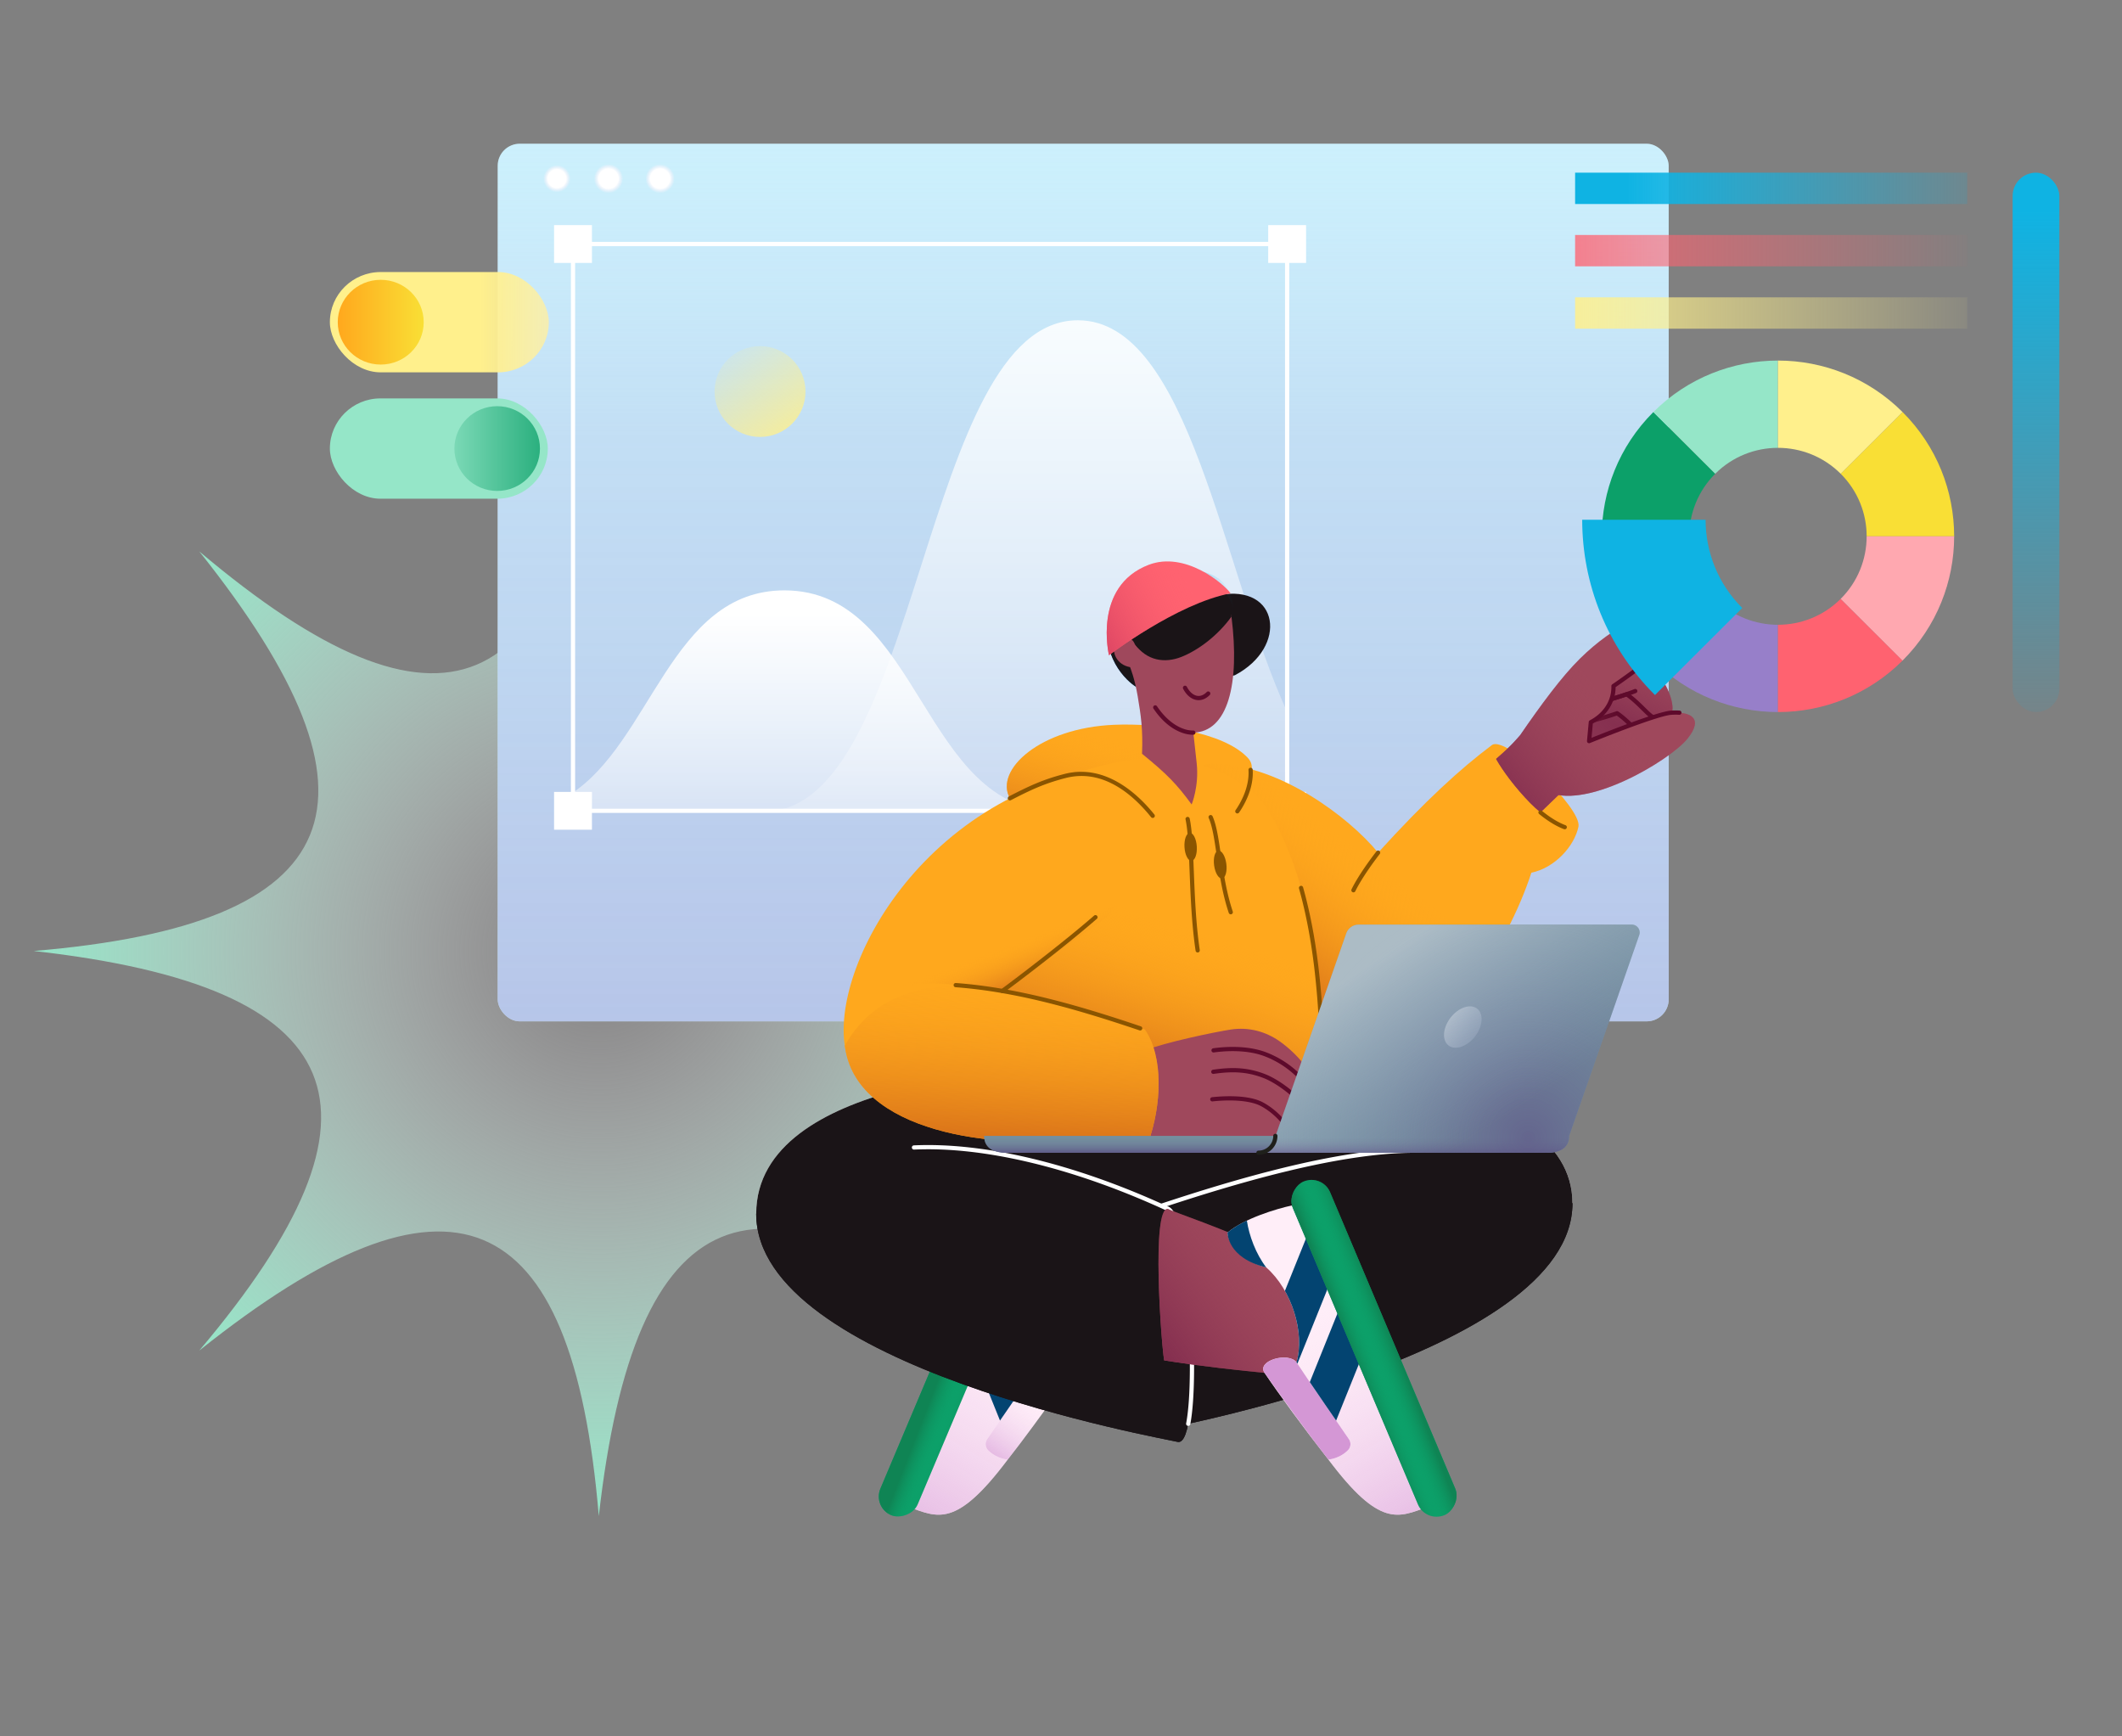 <svg xmlns="http://www.w3.org/2000/svg" viewBox="0 0 3000 2454" width="3000" height="2454"><rect x="0" y="0" width="3000" height="2454" fill="#808080" stroke="none"/><g transform="translate(47.727 545.455) rotate(0.0 799.091 799.091) scale(1.494 1.494)"><svg width="1069.393" height="1069.393" viewBox="0 0 1069.393 1069.393"><radialGradient id="a" cx="534.696" cy="534.696" gradientUnits="userSpaceOnUse" r="534.696"><stop offset="0" stop-color="#ffeef8" stop-opacity="0"/><stop offset="1" stop-color="#95e6c8"/></radialGradient><path d="M534.696 0c-33.954 301.302-148.884 350.254-378.087 156.609C345.653 393.671 298.999 509.553 0 534.696 301.302 568.65 350.254 683.58 156.609 912.783c237.062-189.044 352.944-142.39 378.087 156.609C568.65 768.09 683.58 719.138 912.783 912.783c-189.044-237.062-142.39-352.944 156.609-378.087-301.302-33.954-350.254-148.884-156.609-378.087C675.721 345.653 559.84 298.999 534.696 0z" fill="url(#a)"/></svg></g><g transform="translate(703.636 203.182) rotate(0.0 827.727 620.455) scale(1.494 1.492)"><svg width="1108.094" height="831.493" viewBox="0 0 1108.094 831.493"><linearGradient id="d" gradientUnits="userSpaceOnUse" x1="554.047" x2="554.047" y1="1904.774" y2="-238.487"><stop offset=".027" stop-color="#977fc9"/><stop offset=".76" stop-color="#b6c8ea" stop-opacity=".5"/><stop offset="1" stop-color="#cff5ff" stop-opacity="0"/></linearGradient><radialGradient id="b" cx="56.056" cy="33.078" fx="56.056" fy="33.078" gradientUnits="userSpaceOnUse" r="12.898"><stop offset=".67" stop-color="#fff"/><stop offset="1" stop-color="#ffeef8" stop-opacity="0"/></radialGradient><radialGradient xmlns:xlink="http://www.w3.org/1999/xlink" id="e" cx="104.848" fx="104.848" r="13.842" xlink:href="#b"/><radialGradient xmlns:xlink="http://www.w3.org/1999/xlink" id="f" cx="153.639" fx="153.639" r="13.842" xlink:href="#b"/><linearGradient id="g" gradientTransform="matrix(-1 -0 -0 1 15748.761 0)" gradientUnits="userSpaceOnUse" x1="15351.434" x2="15601.043" y1="458.974" y2="83.619"><stop offset=".437" stop-color="#fff08c"/><stop offset=".736" stop-color="#fff08c" stop-opacity="0"/></linearGradient><linearGradient id="c" gradientTransform="matrix(-1 -0 -0 1 15748.761 0)" gradientUnits="userSpaceOnUse" x1="15248.841" x2="15248.841" y1="38.332" y2="806.315"><stop offset=".057" stop-color="#fff"/><stop offset=".948" stop-color="#fff" stop-opacity="0"/></linearGradient><linearGradient xmlns:xlink="http://www.w3.org/1999/xlink" id="h" x1="15449.618" x2="15449.618" xlink:href="#c" y1="423.161" y2="791.052"/><rect fill="#cff5ff" height="831.493" rx="20.866" width="1108.094"/><rect fill="url(#d)" height="831.493" rx="20.866" width="1108.094"/><circle cx="56.056" cy="33.078" fill="url(#b)" r="13.842"/><circle cx="104.848" cy="33.078" fill="url(#e)" r="13.842"/><circle cx="153.639" cy="33.078" fill="url(#f)" r="13.842"/><circle cx="248.236" cy="234.775" fill="url(#g)" r="43.019"/><path d="M252.256 632.678h495.327v-93.079c-62.462-135.827-92.834-372.342-198.582-372.342-148.373 0-148.373 465.421-296.745 465.421z" fill="url(#c)"/><path d="M67.961 616.827v15.851h462.363c-129.524 0-129.524-209.517-259.025-209.517-107.676 0-125.825 144.87-203.338 193.665z" fill="url(#h)"/><g fill="#fff"><path d="M747.04 634.026H71.259a2 2 0 0 1-2-2V95.013a2 2 0 0 1 2-2H747.04a2 2 0 0 1 2 2v537.013a2 2 0 0 1-2 2zm-673.781-4H745.04V97.013H73.259z"/><path d="M764.959 112.933H729.12V77.094h35.839zm-675.78 0H53.34V77.094h35.839zm0 537.012H53.34v-35.839h35.839zm675.78 0H729.12v-35.839h35.839z"/></g></svg></g><g transform="translate(466.364 563.182) rotate(0.0 154.091 70.909) scale(1.487 1.473)"><svg width="207.197" height="96.268" viewBox="0 0 207.197 96.268"><linearGradient id="i" gradientTransform="matrix(-1 -0 0 -1 25032.845 20737.151)" gradientUnits="userSpaceOnUse" x1="24801.428" x2="24961.331" y1="20689.017" y2="20689.017"><stop offset="0" stop-color="#0ca069"/><stop offset=".877" stop-color="#95e6c8"/></linearGradient><rect fill="#95e6c8" height="96.268" rx="48.134" width="207.197"/><circle cx="159.063" cy="48.134" fill="url(#i)" r="40.669"/></svg></g><g transform="translate(466.364 384.545) rotate(0.0 154.773 70.909) scale(1.494 1.473)"><svg width="207.197" height="96.268" viewBox="0 0 207.197 96.268"><linearGradient id="j" gradientTransform="matrix(-1 -0 0 -1 207.197 96.268)" gradientUnits="userSpaceOnUse" x1="0" x2="468.581" y1="48.134" y2="48.134"><stop offset=".302" stop-color="#fff08c"/><stop offset=".971" stop-color="#ffeef8" stop-opacity="0"/></linearGradient><linearGradient id="k" gradientUnits="userSpaceOnUse" x1="7.466" x2="88.803" y1="48.134" y2="48.134"><stop offset="0" stop-color="#ffa81d"/><stop offset="1" stop-color="#f9df35"/></linearGradient><rect fill="url(#j)" height="96.268" rx="48.134" transform="matrix(-1 0 -0 -1 207.197 96.268)" width="207.197"/><circle cx="48.134" cy="48.134" fill="url(#k)" r="40.669"/></svg></g><g transform="translate(1069.091 793.636) rotate(0.0 663.409 675.0) scale(1.493 1.493)"><svg width="888.975" height="904.429" viewBox="0 0 888.975 904.429"><linearGradient id="p" gradientUnits="userSpaceOnUse" x1="322.845" x2="388.952" y1="305.453" y2="83.074"><stop offset=".069" stop-color="#d46b19"/><stop offset=".589" stop-color="#ffa81d" stop-opacity="0"/></linearGradient><linearGradient id="n" gradientTransform="translate(-64.15)" gradientUnits="userSpaceOnUse" x1="515.954" x2="763.2" y1="413.093" y2="91.217"><stop offset=".069" stop-color="#d46b19"/><stop offset=".451" stop-color="#ffa81d" stop-opacity="0"/></linearGradient><linearGradient id="l" gradientUnits="userSpaceOnUse" x1="801.023" x2="850.75" y1="163.649" y2="51.805"><stop offset=".113" stop-color="#842e4f"/><stop offset=".93" stop-color="#9f485c" stop-opacity="0"/></linearGradient><linearGradient xmlns:xlink="http://www.w3.org/1999/xlink" id="q" x1="693.797" x2="824.012" xlink:href="#l" y1="239.208" y2="135.541"/><linearGradient id="m" gradientTransform="matrix(-.978 -.21 -.21 .978 26428.714 2793.032)" gradientUnits="userSpaceOnUse" x1="26045.917" x2="26007.954" y1="3609.973" y2="3521.239"><stop offset="0" stop-color="#d497d5"/><stop offset="1" stop-color="#ffeef8" stop-opacity="0"/></linearGradient><linearGradient xmlns:xlink="http://www.w3.org/1999/xlink" id="r" x1="26114.744" x2="26010.602" xlink:href="#m" y1="3747.16" y2="3435.275"/><clipPath id="s"><path d="M238.093 850.43c-48.928 65.139-66.197 54.724-93.971 44.678 31.243-96.017 69.762-192.147 128.275-285.42 14.718 3.159 45.197 12.25 61.302 25.748-.92 12.48-14.272 27.241-36.662 33.012-24.285 21.293-36.798 61.956-28.675 89.812-14.781 22.381-40.353 59.391-49.577 72.704-2.28 3.29-1.952 7.774.886 10.597 3.526 3.508 9.416 7.589 18.421 8.869z"/></clipPath><linearGradient id="o" gradientTransform="matrix(-.187 -.982 -.982 .187 8510.203 25710.33)" gradientUnits="userSpaceOnUse" x1="26033.434" x2="26127.47" y1="3509.678" y2="3494.487"><stop offset=".284" stop-color="#0f8454"/><stop offset=".486" stop-color="#0ca069" stop-opacity="0"/><stop offset=".703" stop-color="#0f8454"/></linearGradient><linearGradient xmlns:xlink="http://www.w3.org/1999/xlink" id="t" x1="359.696" x2="479.9" xlink:href="#n" y1="505.28" y2="113.449"/><linearGradient id="u" gradientTransform="matrix(-1 -0 -0 1 22147.348 0)" gradientUnits="userSpaceOnUse" x1="21854.788" x2="21944.094" y1="453.958" y2="218.892"><stop offset=".229" stop-color="#d46b19"/><stop offset=".415" stop-color="#ffa81d" stop-opacity="0"/></linearGradient><linearGradient id="v" gradientTransform="matrix(.996 .088 -.088 .996 1091.131 -978.719)" gradientUnits="userSpaceOnUse" x1="-721.593" x2="-740.675" y1="1645.248" y2="1190.995"><stop offset=".082" stop-color="#d46b19"/><stop offset=".466" stop-color="#ffa81d" stop-opacity="0"/></linearGradient><linearGradient id="w" gradientUnits="userSpaceOnUse" x1="396.485" x2="516.362" y1="768.175" y2="679.712"><stop offset="0" stop-color="#842e4f"/><stop offset="1" stop-color="#9f485c" stop-opacity="0"/></linearGradient><linearGradient xmlns:xlink="http://www.w3.org/1999/xlink" id="x" x1="561.748" x2="527.721" xlink:href="#m" y1="864.613" y2="785.081"/><linearGradient xmlns:xlink="http://www.w3.org/1999/xlink" id="y" gradientTransform="matrix(.978 -.21 .21 .978 -2324.501 2793.032)" x1="3309.773" x2="3205.632" xlink:href="#m" y1="-1146.972" y2="-1458.857"/><clipPath id="z"><path d="M541.9 850.43c48.928 65.139 66.197 54.724 93.971 44.678-31.243-96.017-69.762-192.147-128.275-285.42-14.718 3.159-45.197 12.25-61.302 25.748.92 12.48 14.272 27.241 36.662 33.012 24.285 21.293 36.798 61.956 28.675 89.812 14.781 22.381 40.353 59.391 49.577 72.704 2.28 3.29 1.952 7.774-.886 10.597-3.526 3.508-9.416 7.589-18.421 8.869z"/></clipPath><linearGradient xmlns:xlink="http://www.w3.org/1999/xlink" id="A" gradientTransform="matrix(-.187 .982 -.982 -.187 -169.948 -2732.315)" x1="3228.464" x2="3322.5" xlink:href="#o" y1="-1384.454" y2="-1399.645"/><linearGradient id="B" gradientUnits="userSpaceOnUse" x1="332.522" x2="452.367" y1="62.545" y2="62.545"><stop offset="0" stop-color="#0c72c3"/><stop offset="1" stop-color="#0fb3e3" stop-opacity="0"/></linearGradient><linearGradient id="C" gradientUnits="userSpaceOnUse" x1="308.579" x2="411.957" y1="71.03" y2="15.592"><stop offset="0" stop-color="#d43e60"/><stop offset=".951" stop-color="#ff6270" stop-opacity="0"/></linearGradient><linearGradient id="D" gradientUnits="userSpaceOnUse" x1="492.824" x2="492.824" y1="559.867" y2="543.893"><stop offset="0" stop-color="#605b89"/><stop offset="1" stop-color="#748f9f" stop-opacity="0"/></linearGradient><radialGradient id="E" cx="731.099" cy="545.668" gradientUnits="userSpaceOnUse" r="242.909"><stop offset="0" stop-color="#605b89" stop-opacity=".8"/><stop offset="1" stop-color="#748f9f" stop-opacity="0"/></radialGradient><linearGradient id="F" gradientUnits="userSpaceOnUse" x1="566.553" x2="750.991" y1="315.705" y2="601.582"><stop offset=".187" stop-color="#fff" stop-opacity=".4"/><stop offset=".746" stop-color="#b6c8ea" stop-opacity="0"/></linearGradient><linearGradient id="G" gradientUnits="userSpaceOnUse" x1="648.023" x2="705.352" y1="424.971" y2="468.189"><stop offset="0" stop-color="#fff" stop-opacity=".4"/><stop offset="1" stop-color="#b6c8ea" stop-opacity="0"/></linearGradient><path d="M396.227 821.259a2 2 0 0 1-1.922-1.45c-3.619-12.647-7.155-35.075-9.958-63.15a2 2 0 0 1 1.792-2.189 1.997 1.997 0 0 1 2.189 1.792c2.78 27.845 6.269 50.023 9.823 62.447a2 2 0 0 1-1.924 2.551z" fill="#750623"/><path d="M463.021 207.635c-17.867 17.954-50.841 33.968-75.67 39.93-46.093 11.069-127.662 11.591-147.12-23.3-14.94-26.789 28.555-66.639 98.546-69.583 42.16-1.774 103.233 6.498 126.564 31.103 5.381 5.632 5.867 13.366-2.32 21.85z" fill="#ffa81d"/><path d="M463.021 207.635c-17.867 17.954-50.841 33.968-75.67 39.93-46.093 11.069-127.662 11.591-147.12-23.3-14.94-26.789 28.555-66.639 98.546-69.583 42.16-1.774 103.233 6.498 126.564 31.103 5.381 5.632 5.867 13.366-2.32 21.85z" fill="url(#p)"/><path d="M696.698 173.842c-29.908 22.403-63.196 52.761-107.794 101.883-29.03-35.148-92.971-81.463-150.342-83.761-23.862-4.795-53.643 25.325-53.643 25.325-21.296 35.864-17.697 95.162 37.99 148.413 55.2 52.78 107.712 97.504 161.61 97.64 65.493.165 127.348-100.338 149.5-168.63 22.42-4.58 40.92-25.4 44.61-43.7 3.35-17.39-68.71-86.8-81.93-77.17z" fill="#ffa81d"/><path d="M696.698 173.842c-29.908 22.403-63.196 52.761-107.794 101.883-29.03-35.148-92.971-81.463-150.342-83.761-23.862-4.795-53.643 25.325-53.643 25.325-21.296 35.864-17.697 95.162 37.99 148.413 55.2 52.78 107.712 97.504 161.61 97.64 65.493.165 127.348-100.338 149.5-168.63 22.42-4.58 40.92-25.4 44.61-43.7 3.35-17.39-68.71-86.8-81.93-77.17z" fill="url(#n)"/><path d="M845.221 144.505c-6.21-5.64-12.38-12.82-21.04-18.75-25.542 8.834-58.91 15.53-58.91 15.53l9.75-41.71c20.58-8.95 43.303-13.241 57.38-7.18 15.962 6.872 26.38 18.42 31.47 30.67 11.51 27.69-5.57 33.33-18.65 21.44z" fill="#9f485c"/><path d="M836.221 162.505c-6.21-5.64-12.38-12.82-21.04-18.75-25.542 8.834-58.91 15.53-58.91 15.53l9.75-41.71c20.58-8.95 43.303-13.241 57.38-7.18 15.962 6.872 26.38 18.42 31.47 30.67 11.51 27.69-5.57 33.33-18.65 21.44z" fill="#9f485c"/><path d="M822.281 182.485c-5.982-5.432-11.925-12.348-20.266-18.061-24.603 8.51-56.744 14.959-56.744 14.959l9.391-40.176c19.823-8.621 41.71-12.754 55.27-6.916 15.375 6.619 25.41 17.743 30.313 29.542 11.087 26.672-5.365 32.104-17.964 20.652z" fill="#9f485c"/><path d="M863.871 123.065c-5.09-12.25-15.508-23.798-31.47-30.67-14.077-6.061-36.8-1.77-57.38 7.18l-3.698 15.82a144.69 144.69 0 0 0-5.302 2.18l-4.401 18.828c-2.336.87-4.661 1.805-6.958 2.804l-9.391 40.176s32.14-6.449 56.744-14.959c8.342 5.712 14.285 12.628 20.266 18.061 11.826 10.75 27.043 6.622 19.699-15.981 9.934 4.972 19.513.197 15.919-16.127 8.387.167 13.81-8.455 5.972-27.311z" fill="url(#l)"/><path d="M840.238 167.547c-.357 0-.719-.096-1.045-.297a29.177 29.177 0 0 1-4.317-3.265c-1.887-1.714-3.733-3.531-5.688-5.455-4.318-4.251-8.777-8.64-14.316-12.554-10.152 3.463-21.427 6.574-30.789 8.954a2.002 2.002 0 0 1-1.591 1.508 2248.29 2248.29 0 0 0-21.319 3.936 69.128 69.128 0 0 1-3.186.613c-.882.172-1.304.256-1.321.26l-.018-.088c-1.212.099-1.443-.123-1.763-.431a2.001 2.001 0 0 1-.529-2.021c.198-.655.286-.947 1.537-1.307l-.015-.076c.332-.066 33.473-6.751 58.649-15.459a1.998 1.998 0 0 1 1.784.24c6.216 4.256 11.245 9.207 15.683 13.574 1.925 1.896 3.744 3.686 5.572 5.346a25.177 25.177 0 0 0 3.722 2.818 2 2 0 0 1-1.05 3.704zm9-18c-.357 0-.719-.096-1.045-.297a29.177 29.177 0 0 1-4.317-3.265c-1.887-1.714-3.733-3.531-5.688-5.456-4.318-4.251-8.777-8.639-14.316-12.554a327.08 327.08 0 0 1-14.027 4.406 2 2 0 1 1-1.119-3.84c5.391-1.57 10.371-3.144 14.802-4.677a1.999 1.999 0 0 1 1.784.24c6.216 4.256 11.245 9.207 15.682 13.574 1.926 1.895 3.745 3.685 5.573 5.346a25.177 25.177 0 0 0 3.722 2.818 2 2 0 0 1-1.05 3.704z" fill="#5e0a2b"/><path d="M809.284 132.462a2 2 0 0 1-.558-3.92c8.946-2.606 16.646-5.184 22.886-7.663a2 2 0 1 1 1.476 3.717c-6.357 2.525-14.177 5.145-23.244 7.786-.187.054-.375.08-.561.08z" fill="#5e0a2b"/><path d="M865.906 76.426c-10.49 10.35-40.84 32.53-54.13 41.56-1.729 17.4-8.9 28.78-21.439 34.22l-1.64 17.92-27.01 49.21-1.92 1.85-17.09 16.43c-.01 0-.02-.01-.03-.02-3.26-2.67-6.54-5.65-9.74-8.91-14.03-14.3-26.08-30.56-32.3-41.69 1.94-1.72 3.66-3.229 5.24-4.64.72-.64 1.4-1.26 2.07-1.86 5.22-4.75 9.13-8.69 15.45-15.95 19.77-28.8 39.33-55.43 56.61-72.49 33.24-32.83 66.12-44.9 82.49-46.84 21.95-2.6 19.57 15.29 3.44 31.21z" fill="#9f485c"/><path d="M818.837 157.224s33.544-13.057 47.6-13.989c18.682-1.239 31.033 5.318 15.455 24.618-17.141 21.237-98.907 69.435-134.218 49.196 12.539-25.132 29.672-47.514 71.164-59.825z" fill="#9f485c"/><path d="M881.895 167.857c-15.41 19.07-82.96 59.91-122.13 53.33-.03-.01-.07-.01-.1-.02l-17.02 16.43c-3.26-2.67-6.54-5.65-9.74-8.91-14.03-14.3-26.08-30.56-32.3-41.69 1.94-1.72 3.66-3.229 5.24-4.64.72-.65 1.41-1.26 2.07-1.86 5.22-4.75 9.13-8.69 15.45-15.95 19.77-28.8 39.33-55.43 56.61-72.49 33.24-32.83 66.12-44.9 82.49-46.84 21.95-2.6 19.57 15.29 3.44 31.21-10.49 10.35-40.84 32.53-54.13 41.56l8.01 26.7 3.28 10.94c9.46-3.52 32.38-11.66 43.37-12.39 18.68-1.24 31.03 5.32 15.46 24.62z" fill="url(#q)"/><path d="M788.693 172.125a1.998 1.998 0 0 1-1.991-2.183l1.646-17.922a2 2 0 0 1 1.07-1.592c13.133-6.821 20.743-18.927 20.356-32.385a2.001 2.001 0 0 1 .875-1.712c13.78-9.358 43.56-31.171 53.85-41.324a60.751 60.751 0 0 0 5.213-5.826 2 2 0 0 1 3.154 2.46 64.704 64.704 0 0 1-5.558 6.213c-10.245 10.109-39.277 31.44-53.522 41.179-.022 14.047-8.176 27.073-21.555 34.426l-1.247 13.581c13.017-5.239 62.73-24.967 75.32-25.802 2.88-.191 5.588-.198 8.051-.023a2.001 2.001 0 0 1-.285 3.991c-2.279-.164-4.804-.155-7.501.024-13.575.9-76.487 26.489-77.121 26.747-.244.099-.5.148-.755.148z" fill="#5e0a2b"/><path d="M264.291 482.001S0 487.405 0 617.703c0 88.085 307.149 78.085 383.021 78.085s389.915 18 389.915-88.043c0-123.471-267.32-124.979-267.32-124.979L264.291 482z" fill="#fff"/><path d="M264.291 482.001S0 487.405 0 617.703c0 88.085 307.149 78.085 383.021 78.085s389.915 18 389.915-88.043c0-123.471-267.32-124.979-267.32-124.979L264.291 482z" fill="#1a1417"/><path d="M264.291 522.001s-92.201 21.375-114.887 75.872c-33.852 81.321 157.745 137.915 233.617 137.915s290.74-44.481 240.511-137.873c-30.817-57.298-117.916-75.149-117.916-75.149L264.291 522z" fill="#1a1417"/><path d="M772.936 607.746c0 144.681-398.974 215.915-398.974 215.915l8.792-213.255c82.128-27.188 172.373-52.533 240.778-52.49 0 0 84.894 24.128 149.404 49.83z" fill="#1a1417"/><path d="M772.936 607.746c0 144.681-398.974 215.915-398.974 215.915l8.792-213.255c82.128-27.188 172.373-52.533 240.778-52.49 0 0 84.894 24.128 149.404 49.83z" fill="#1a1417"/><path d="M238.093 850.43c29.038-36.814 70.261-95.987 70.261-95.987-5.66-2.81-14.435-4.977-22.274-6.063-5.657-.783-11.317 1.397-14.922 5.827l-2.796 4.053-75.239 73.16 13.739 32.718s11.794-3.736 31.231-13.707z" fill="#ffeef8"/><path d="M238.093 850.43c29.038-36.814 70.261-95.987 70.261-95.987-5.66-2.81-14.435-4.977-22.274-6.063-5.657-.783-11.317 1.397-14.922 5.827l-2.796 4.053-75.239 73.16 13.739 32.718s11.794-3.736 31.231-13.707z" fill="url(#m)"/><path d="M238.093 850.43c-48.928 65.139-66.197 54.724-93.971 44.678 31.243-96.017 69.762-192.147 128.275-285.42 14.718 3.159 45.197 12.25 61.302 25.748-.92 12.48-14.272 27.241-36.662 33.012-24.285 21.293-36.798 61.956-28.675 89.812-14.781 22.381-40.353 59.391-49.577 72.704-2.28 3.29-1.952 7.774.886 10.597 3.526 3.508 9.416 7.589 18.421 8.869z" fill="#ffeef8"/><path d="M238.093 850.43c-48.928 65.139-66.197 54.724-93.971 44.678 31.243-96.017 69.762-192.147 128.275-285.42 14.718 3.159 45.197 12.25 61.302 25.748-.92 12.48-14.272 27.241-36.662 33.012-24.285 21.293-36.798 61.956-28.675 89.812-14.781 22.381-40.353 59.391-49.577 72.704-2.28 3.29-1.952 7.774.886 10.597 3.526 3.508 9.416 7.589 18.421 8.869z" fill="url(#r)"/><g clip-path="url(#s)" fill="#034471"><path d="m265.3 800.637-34.078 13.725-36.168-89.798 34.077-13.725zm39.225-47.507-34.077 13.726-53.377-132.525 34.077-13.725z"/></g><rect fill="#0ca069" height="38.298" rx="19.149" transform="matrix(.389 -.921 .921 .389 -567.318 634.594)" width="342.961" x="23.209" y="725.785"/><rect fill="url(#o)" height="38.298" rx="19.149" transform="matrix(.389 -.921 .921 .389 -567.318 634.594)" width="342.961" x="23.209" y="725.785"/><path d="M382.754 612.407a2 2 0 0 1-.628-3.899c68.211-22.581 167.41-52.591 241.239-52.591h.169a2 2 0 1 1-.001 4c-.054-.005-.114 0-.168 0-73.251 0-172.029 29.894-239.981 52.389a2.004 2.004 0 0 1-.629.102z" fill="#fff"/><path d="M0 617.703c0 144.681 386.62 212.839 398.974 215.915 24.637 6.135 12.521-212.183-9.059-220.596-7.08-2.76-150.894-55.106-240.511-55.149 0 0-84.894 34.128-149.404 59.83z" fill="#1a1417"/><path d="M0 617.703c0 144.681 386.62 212.839 398.974 215.915 24.637 6.135 12.521-212.183-9.059-220.596-7.08-2.76-150.894-55.106-240.511-55.149 0 0-84.894 34.128-149.404 59.83z" fill="#1a1417"/><path d="M409.091 818.506a2 2 0 0 1-1.967-2.375c4.459-23.382 4.7-70.668.601-117.666-4.762-54.6-12.741-81.32-18.537-83.58a2 2 0 0 1 1.453-3.727c12.599 4.912 18.932 62.449 21.069 86.958 4.128 47.328 3.864 95.055-.657 118.762a2.001 2.001 0 0 1-1.962 1.626z" fill="#fff"/><path d="M389.914 615.023c-.242 0-.487-.044-.726-.137-.642-.25-1.977-.858-4.189-1.865-86.167-39.223-169.805-59.165-235.503-56.149a2 2 0 0 1-.183-3.996c66.32-3.04 150.612 17.024 237.344 56.505 2.001.911 3.447 1.569 3.985 1.779a2 2 0 0 1-.727 3.864z" fill="#fff"/><path d="M520.511 528.475c-89.44 40.75-277.93 13.84-283.32-44.2-5.382-59.489 7.483-179.26 17.24-238.28 2.935-17.754 9.224-36.434 73.096-52.704 96.659-24.62 146.971 27.431 152.244 34.983 32.134 45.982 46.449 111.921 51.91 167.52 2.3 22.78 3.54 42.37 3.32 58.8 22.62 31.08 15.05 60.42-14.49 73.88z" fill="#ffa81d"/><path d="M520.511 528.475c-89.44 40.75-277.93 13.84-283.32-44.2-5.348-59.111 8.163-177.752 16.04-236.84.545-4.266 29.76-9.733 67.051-14.31 64.682-7.938 153.663-13.196 159.489-4.85 32.134 45.982 46.449 111.921 51.91 167.52 2.3 22.78 3.54 42.37 3.32 58.8 22.62 31.08 15.05 60.42-14.49 73.88z" fill="url(#t)"/><path d="M535.001 456.598h-.028a2 2 0 0 1-1.973-2.027c.208-15.325-.874-34.485-3.308-58.575-3.194-31.61-8.472-60.659-15.688-86.34a2 2 0 1 1 3.852-1.082c7.278 25.902 12.6 55.18 15.817 87.02 2.45 24.243 3.538 43.553 3.327 59.032a2 2 0 0 1-1.999 1.973z" fill="#8a5500"/><path d="M367.826 463.155c18.041-7.535 66.636-17.689 81.668-19.953 16.671-2.511 32.542 1.715 45.901 10.964 18.216 12.612 39.904 38.364 31.112 49.097 7.421 12.846 2.625 21.152-1.371 21.58 4.766 16.014-5.373 23.378-17.699 19.41.57 9.135-6.467 11.821-12.948 11.474-8.332-.446-31.091-1.162-54.478-11.899-42.697 11.928-103.396 11.928-121.686-9.939-38.649-40.911 11.56-101.203 49.502-70.733z" fill="#9f485c"/><path d="M526.509 505.264a1.997 1.997 0 0 1-1.705-.952c-13.654-22.19-33.312-32.057-43.815-35.963-17.938-6.671-39.288-4.629-47.635-3.44a2 2 0 0 1-.564-3.96c8.649-1.232 30.796-3.34 49.593 3.651 10.985 4.085 31.545 14.405 45.827 37.615a2.001 2.001 0 0 1-1.701 3.049z" fill="#5e0a2b"/><path d="M525.137 526.844c-.74 0-1.452-.413-1.799-1.123-6.806-13.939-28.746-31.145-43.078-36.645-16.772-6.437-30.991-6.198-47.182-3.859a2.001 2.001 0 0 1-.571-3.959c16.81-2.429 31.607-2.664 49.187 4.084 15.324 5.881 37.926 23.648 45.239 38.625a2 2 0 0 1-1.796 2.878zm-17.701 19.41a2.001 2.001 0 0 1-1.866-1.279c-3.39-8.76-13.463-21.652-27.568-29.257-9.106-4.908-26.269-6.58-45.911-4.466-1.101.118-2.084-.677-2.202-1.775s.677-2.084 1.775-2.203c9.802-1.054 34.125-2.686 48.237 4.923 14.998 8.085 25.754 21.91 29.4 31.334a2 2 0 0 1-1.864 2.722z" fill="#5e0a2b"/><path d="M337.528 193.292C150.683 220.757 63.073 398.203 86.515 469.743c19.282 53.633 104.304-2.681 145.665-62.426l99.799-70.468s31.108-149.877 5.548-143.557z" fill="#ffa81d"/><path d="M133.228 403.576c34.67-8.744 61.027-1.053 99.835 3.117l98.919-69.847s88.481-109.691 5.55-143.55c-119.765 17.6-198.759 96.822-233.869 170.274-5.146 10.767-4.201 48.521 29.566 40.005z" fill="url(#u)"/><path d="M187.417 402.886c62.117 2.493 128.879 24.86 180.611 40.354 17.735 25.417 16.044 71.678 2.979 107.267-13.945 5.712-37.899 6.902-56.698-5.378-88.042 13.826-220.667-4.881-230.382-86.742 34.526-62.2 103.49-55.501 103.49-55.501z" fill="#ffa81d"/><path d="M187.417 402.886c62.117 2.493 128.879 24.86 180.611 40.354 17.735 25.417 16.044 71.678 2.979 107.267-13.945 5.712-37.899 6.902-56.698-5.378-88.042 13.826-220.667-4.881-230.382-86.742 34.526-62.2 103.49-55.501 103.49-55.501z" fill="url(#v)"/><path d="M389.915 613.022c3.83 2.681 53.234 18.383 101.49 41.701 91.68 134.198 115.24 198.727-7.35 113.789-23.216-2.199-63.558-6.557-97.718-12.053-2.799-15.387-12.375-145.567 3.578-143.437z" fill="#9f485c"/><path d="M389.915 613.022c3.83 2.681 53.234 18.383 101.49 41.701 91.68 134.198 115.24 198.727-7.35 113.789-23.216-2.199-63.558-6.557-97.718-12.053-2.799-15.387-12.375-145.567 3.578-143.437z" fill="url(#w)"/><path d="m586.871 831.416-13.74 32.72s-11.79-3.73-31.229-13.71c-.94-1.19-1.88-2.39-2.84-3.62-19.92-25.439-44.93-59.37-57.71-78.55 0-.01-.01-.03-.02-.04-7.67-11.63 22.75-19.98 30.3-9.96l75.24 73.16z" fill="#ffeef8"/><path d="m586.871 831.416-13.74 32.72s-11.79-3.73-31.229-13.71c-.94-1.19-1.88-2.39-2.84-3.62-19.87-25.47-44.39-59.729-57.71-78.55 0-.01-.01-.03-.02-.04-7.67-11.63 22.75-19.98 30.3-9.96l75.24 73.16z" fill="url(#x)"/><path d="M541.9 850.43c48.928 65.139 66.197 54.724 93.971 44.678-31.243-96.017-69.762-192.147-128.275-285.42-14.718 3.159-45.197 12.25-61.302 25.748.92 12.48 14.272 27.241 36.662 33.012 24.285 21.293 36.798 61.956 28.675 89.812 14.781 22.381 40.353 59.391 49.577 72.704 2.28 3.29 1.952 7.774-.886 10.597-3.526 3.508-9.416 7.589-18.421 8.869z" fill="#ffeef8"/><path d="M541.9 850.43c48.928 65.139 66.197 54.724 93.971 44.678-31.243-96.017-69.762-192.147-128.275-285.42-14.718 3.159-45.197 12.25-61.302 25.748.92 12.48 14.272 27.241 36.662 33.012 24.285 21.293 36.798 61.956 28.675 89.812 14.781 22.381 40.353 59.391 49.577 72.704 2.28 3.29 1.952 7.774-.886 10.597-3.526 3.508-9.416 7.589-18.421 8.869z" fill="url(#y)"/><g clip-path="url(#z)" fill="#034471"><path d="m550.87 710.84 34.077 13.725-36.168 89.798-34.077-13.725zm-22.018-90.233 34.077 13.725-53.377 132.524-34.077-13.725z"/></g><rect fill="#0ca069" height="38.298" rx="19.149" transform="matrix(-.389 -.921 .921 -.389 126.634 1573.867)" width="342.961" x="413.823" y="725.785"/><rect fill="url(#A)" height="38.298" rx="19.149" transform="matrix(-.389 -.921 .921 -.389 126.634 1573.867)" width="342.961" x="413.823" y="725.785"/><path d="M482.956 668.447c-9.884-12.928-16.133-29.967-18.331-44.3-4.791 1.955-13.319 6.988-18.33 11.288 0 0-.64 24.006 36.662 33.012z" fill="#034471"/><path d="M453.325 107.708c50.587-26.624 42.202-86.816-15.443-75.839-50.881 5.287-88.615 17.6-101.6 43.138 28.147 35.846 66.853 47.456 117.043 32.701z" fill="#1a1417"/><path d="M379.346 8.354c22.174-4.728 48.875.118 58.996 8.25 9.766 7.847 12.896 19.25 13.871 26.678.569 4.331-.437 8.717-2.838 12.366s-89.895 62.948-89.895 62.948c-7.331-4.434-36.568-29.2-23.748-71.864 6.559-21.827 24.151-34.228 43.615-38.378z" fill="url(#B)"/><path d="M377.346 9.354c25.317-7.826 43.875-.882 53.996 7.25 9.766 7.847 18.896 19.25 19.871 26.678.569 4.331.563 8.717-1.838 12.366s-89.895 62.948-89.895 62.948c-7.331-4.434-36.568-29.2-23.748-71.864 6.559-21.827 21.343-31.112 41.615-37.378z" fill="#1a1417"/><path d="m413.96 162.09-.04.003 3.209 29.132c2.301 21.887-4.8 38.88-4.8 38.88-13.979-19.054-23.132-28.656-46.972-47.984.918-23.365-1.064-36.19-4.083-54.289-2.911-17.448-7.269-27.767-7.269-27.767-12.597-2.182-18.289-14.413-13.593-23.136 5.374-9.986 15.096-5.065 17.522.191 2.928 6.344 18.047 17.654 21.471 5.277 1.602-5.79.125-17.374 7.199-28.544 10.204-16.112 61.622-16.976 63.441-1.597 8.045 63.819-3.361 108.965-36.086 109.834z" fill="#9f485c"/><path d="M413.407 164.099c-10.091 0-24.987-6.484-37.22-24.786a2 2 0 0 1 3.325-2.223c11.561 17.295 25.331 23.215 34.36 23.003a2.008 2.008 0 0 1 2.048 1.951 2 2 0 0 1-1.951 2.048c-.185.004-.373.007-.562.007zm5.556-32.74c-.689 0-1.33-.058-1.914-.148-5.044-.785-9.696-4.662-12.764-10.637a2 2 0 0 1 3.558-1.828c2.477 4.824 6.057 7.926 9.821 8.512 3.044.474 6.129-.762 8.928-3.573a2 2 0 1 1 2.835 2.821c-3.817 3.834-7.563 4.853-10.464 4.853z" fill="#5e0a2b"/><path d="M358.397 77.976c11.383 16.239 28.572 18.614 44.215 12.422 16.05-6.354 34.522-20.232 47.434-38.142 0 0 .451-17.71-33.684-23.753s-57.965 49.473-57.965 49.473z" fill="#1a1417"/><path d="M449.211 30.208c-6.899-9.641-43.436-40.096-77.55-26.979-53.278 20.486-37.604 85.577-37.604 85.577s64.079-48.81 115.153-58.598z" fill="#ff6270"/><path d="M449.211 30.208c-6.899-9.641-43.436-40.096-77.55-26.979-53.278 20.486-37.604 85.577-37.604 85.577s64.079-48.81 115.153-58.598z" fill="url(#C)"/><g fill="#8a5500"><path d="M455.607 238.615a2 2 0 0 1-1.647-3.132c4.987-7.267 13.204-21.868 12.197-38.02a2 2 0 1 1 3.993-.249c1.082 17.349-7.612 32.841-12.891 40.532a1.998 1.998 0 0 1-1.651.868zm109.944 74.706a2 2 0 0 1-1.823-2.821c.239-.531 6.056-13.272 23.592-35.997a2 2 0 0 1 3.167 2.443c-17.202 22.292-23.055 35.069-23.112 35.196a2 2 0 0 1-1.824 1.178zm-332.486 95.373a2 2 0 0 1-1.16-3.631c8.484-6.026 58.968-44.276 88.049-69.72a2 2 0 0 1 2.634 3.01c-29.694 25.979-79.541 63.702-88.366 69.97a1.99 1.99 0 0 1-1.156.37z"/><path d="M363.594 444.091c-.212 0-.427-.034-.638-.105-55.238-18.601-114.569-36.423-174.175-40.838a2 2 0 0 1-1.847-2.143c.082-1.102 1.047-1.916 2.142-1.847 60.048 4.448 119.67 22.352 175.156 41.037a2 2 0 0 1-.638 3.896zm402.035-190.48c-.23 0-.463-.04-.691-.124-7.103-2.618-15.459-7.705-23.53-14.324a2 2 0 1 1 2.537-3.093c7.734 6.344 15.681 11.196 22.376 13.664a2 2 0 0 1-.691 3.877zm-316.256 80.511a2 2 0 0 1-1.896-1.365c-6.145-18.335-8.95-37.523-11.426-54.453-2.158-14.759-4.022-27.505-7.559-35.38a2 2 0 0 1 3.649-1.639c3.765 8.383 5.666 21.385 7.868 36.44 2.451 16.763 5.23 35.764 11.26 53.76a2 2 0 0 1-1.897 2.636zm-31.339 36.132a2 2 0 0 1-1.976-1.709c-3.697-25.082-4.74-51.608-5.661-75.012-.81-20.572-1.509-38.34-3.846-49.293a2.001 2.001 0 0 1 3.913-.835c2.409 11.289 3.115 29.214 3.931 49.971.917 23.303 1.956 49.716 5.621 74.586a2 2 0 0 1-1.981 2.292z"/><ellipse cx="439.469" cy="287.124" rx="5.833" ry="13.259" transform="matrix(.991 -.132 .132 .991 -34.031 60.472)"/><ellipse cx="411.481" cy="270.074" rx="5.833" ry="13.259" transform="matrix(.998 -.063 .063 .998 -16.292 26.627)"/><path d="M375.469 242.867a1.998 1.998 0 0 1-1.561-.748c-17.539-21.847-45.792-46.01-80.787-37.07-20.567 5.255-33.357 11.438-51.977 20.996a1.999 1.999 0 1 1-1.827-3.558c18.869-9.686 31.84-15.954 52.813-21.313 39.014-9.964 69.936 19.807 84.896 38.442a2 2 0 0 1-1.559 3.252z"/></g><path d="M570.439 343.844h258.667c5.206 0 8.818 5.189 7.01 10.072l-66.27 189.977H491.803l67.001-191.95a12.406 12.406 0 0 1 11.635-8.099zm199.406 200.049H215.803c0 11.584 9.39 15.974 20.974 15.974h512.095c11.584 0 20.974-4.39 20.974-15.974z" fill="#748f9f"/><path d="M769.845 543.893H215.803c0 11.584 9.39 15.974 20.974 15.974h512.095c11.584 0 20.974-4.39 20.974-15.974z" fill="url(#D)"/><path d="M829.105 343.844H570.438a12.406 12.406 0 0 0-11.635 8.099l-67.001 191.95h-276c0 11.583 9.39 15.974 20.974 15.974h512.095c11.583 0 20.974-4.39 20.974-15.974l66.271-189.977c1.808-4.882-1.804-10.072-7.01-10.072z" fill="url(#E)"/><path d="m836.111 353.917-66.27 189.98c0 11.58-9.39 15.97-20.97 15.97h-273.26c8.83 0 15.98-7.15 15.98-15.97h.21l67-191.95c1.8-4.87 6.45-8.1 11.64-8.1h258.66c5.21 0 8.819 5.19 7.01 10.07z" fill="url(#F)"/><path d="M475.611 561.867a2 2 0 0 1 0-4c7.708 0 13.98-6.267 13.98-13.97a2 2 0 0 1 4 0c0 9.909-8.066 17.97-17.98 17.97z" fill="#1f201b"/><path d="M685.571 440.792c-3.724 10.846-14.142 19.668-23.258 19.668s-13.428-8.822-9.643-19.668c3.77-10.806 14.157-19.537 23.213-19.537s13.399 8.731 9.689 19.537z" fill="url(#G)"/></svg></g><g transform="translate(2226.818 244.091) rotate(0.0 342.273 381.136) scale(1.494 1.49)"><svg width="458.239" height="511.722" viewBox="0 0 458.239 511.722"><linearGradient id="H" gradientTransform="matrix(1 0 0 -1 -16064.661 400.384)" gradientUnits="userSpaceOnUse" x1="16500.791" x2="16500.791" y1="-237.369" y2="495.365"><stop offset=".222" stop-color="#0fb3e3"/><stop offset=".938" stop-color="#0fb3e3" stop-opacity="0"/></linearGradient><linearGradient id="I" gradientTransform="matrix(0 -1 -1 -0 14754.498 14780.774)" gradientUnits="userSpaceOnUse" x1="14765.899" x2="14765.899" y1="14823.818" y2="14291.164"><stop offset=".222" stop-color="#0fb3e3"/><stop offset=".94" stop-color="#0fb3e3" stop-opacity="0"/></linearGradient><linearGradient id="J" gradientTransform="matrix(0 -1 -1 -0 14754.505 14960.766)" gradientUnits="userSpaceOnUse" x1="14827.642" x2="14827.642" y1="14823.825" y2="14335.709"><stop offset=".002" stop-color="#fff08c"/><stop offset=".98" stop-color="#fff08c" stop-opacity="0"/></linearGradient><linearGradient id="K" gradientTransform="matrix(0 -1 -1 -0 14754.505 14960.766)" gradientUnits="userSpaceOnUse" x1="14886.766" x2="14886.766" y1="14863.977" y2="14319.381"><stop offset="0" stop-color="#ff6270"/><stop offset=".906" stop-color="#ff6270" stop-opacity="0"/></linearGradient><rect fill="url(#H)" height="511.722" rx="22.109" transform="matrix(-1 0 -0 -1 872.261 511.722)" width="44.217" x="414.022"/><path d="M0 0h371.084v29.75H0z" fill="url(#I)"/><path d="M0 118.25h371.084V148H0z" fill="url(#J)"/><path d="M0 59.125h371.084v29.75H0z" fill="url(#K)"/><path d="m132.604 285.636-58.543-58.543c-32.55 32.55-48.833 75.227-48.833 117.891h82.789c0-21.482 8.195-42.957 24.587-59.348z" fill="#0ca069"/><path d="M191.959 428.927c-21.482 0-42.964-8.203-59.348-24.587l-58.55 58.55c32.557 32.557 75.228 48.832 117.905 48.832z" fill="#977fc9"/><path d="M191.959 178.254c-42.67.007-85.341 16.282-117.898 48.84l58.543 58.543c16.398-16.398 37.88-24.587 59.362-24.587z" fill="#95e6c8"/><path d="m309.864 227.087-58.55 58.55c16.384 16.384 24.58 37.873 24.58 59.355h82.802c0-42.677-16.275-85.348-48.833-117.905z" fill="#f9df35"/><path d="m309.857 462.889-58.55-58.55c-16.391 16.391-37.873 24.58-59.348 24.587l.007 82.795c42.663 0 85.341-16.282 117.891-48.833z" fill="#ff6270"/><path d="M309.864 227.087c-32.557-32.557-75.228-48.833-117.905-48.833l.007 82.796c21.475.007 42.964 8.202 59.348 24.587z" fill="#fff08c"/><path d="M358.697 344.991h-82.802c-.007 21.475-8.196 42.957-24.587 59.348l58.55 58.55c32.557-32.557 48.833-75.228 48.84-117.898z" fill="#ffa8b0"/><path d="M123.481 329.283H6.712c0 60.194 22.956 120.378 68.876 166.299l82.581-82.581c-23.119-23.119-34.688-53.418-34.688-83.717z" fill="#0fb3e3"/></svg></g></svg>